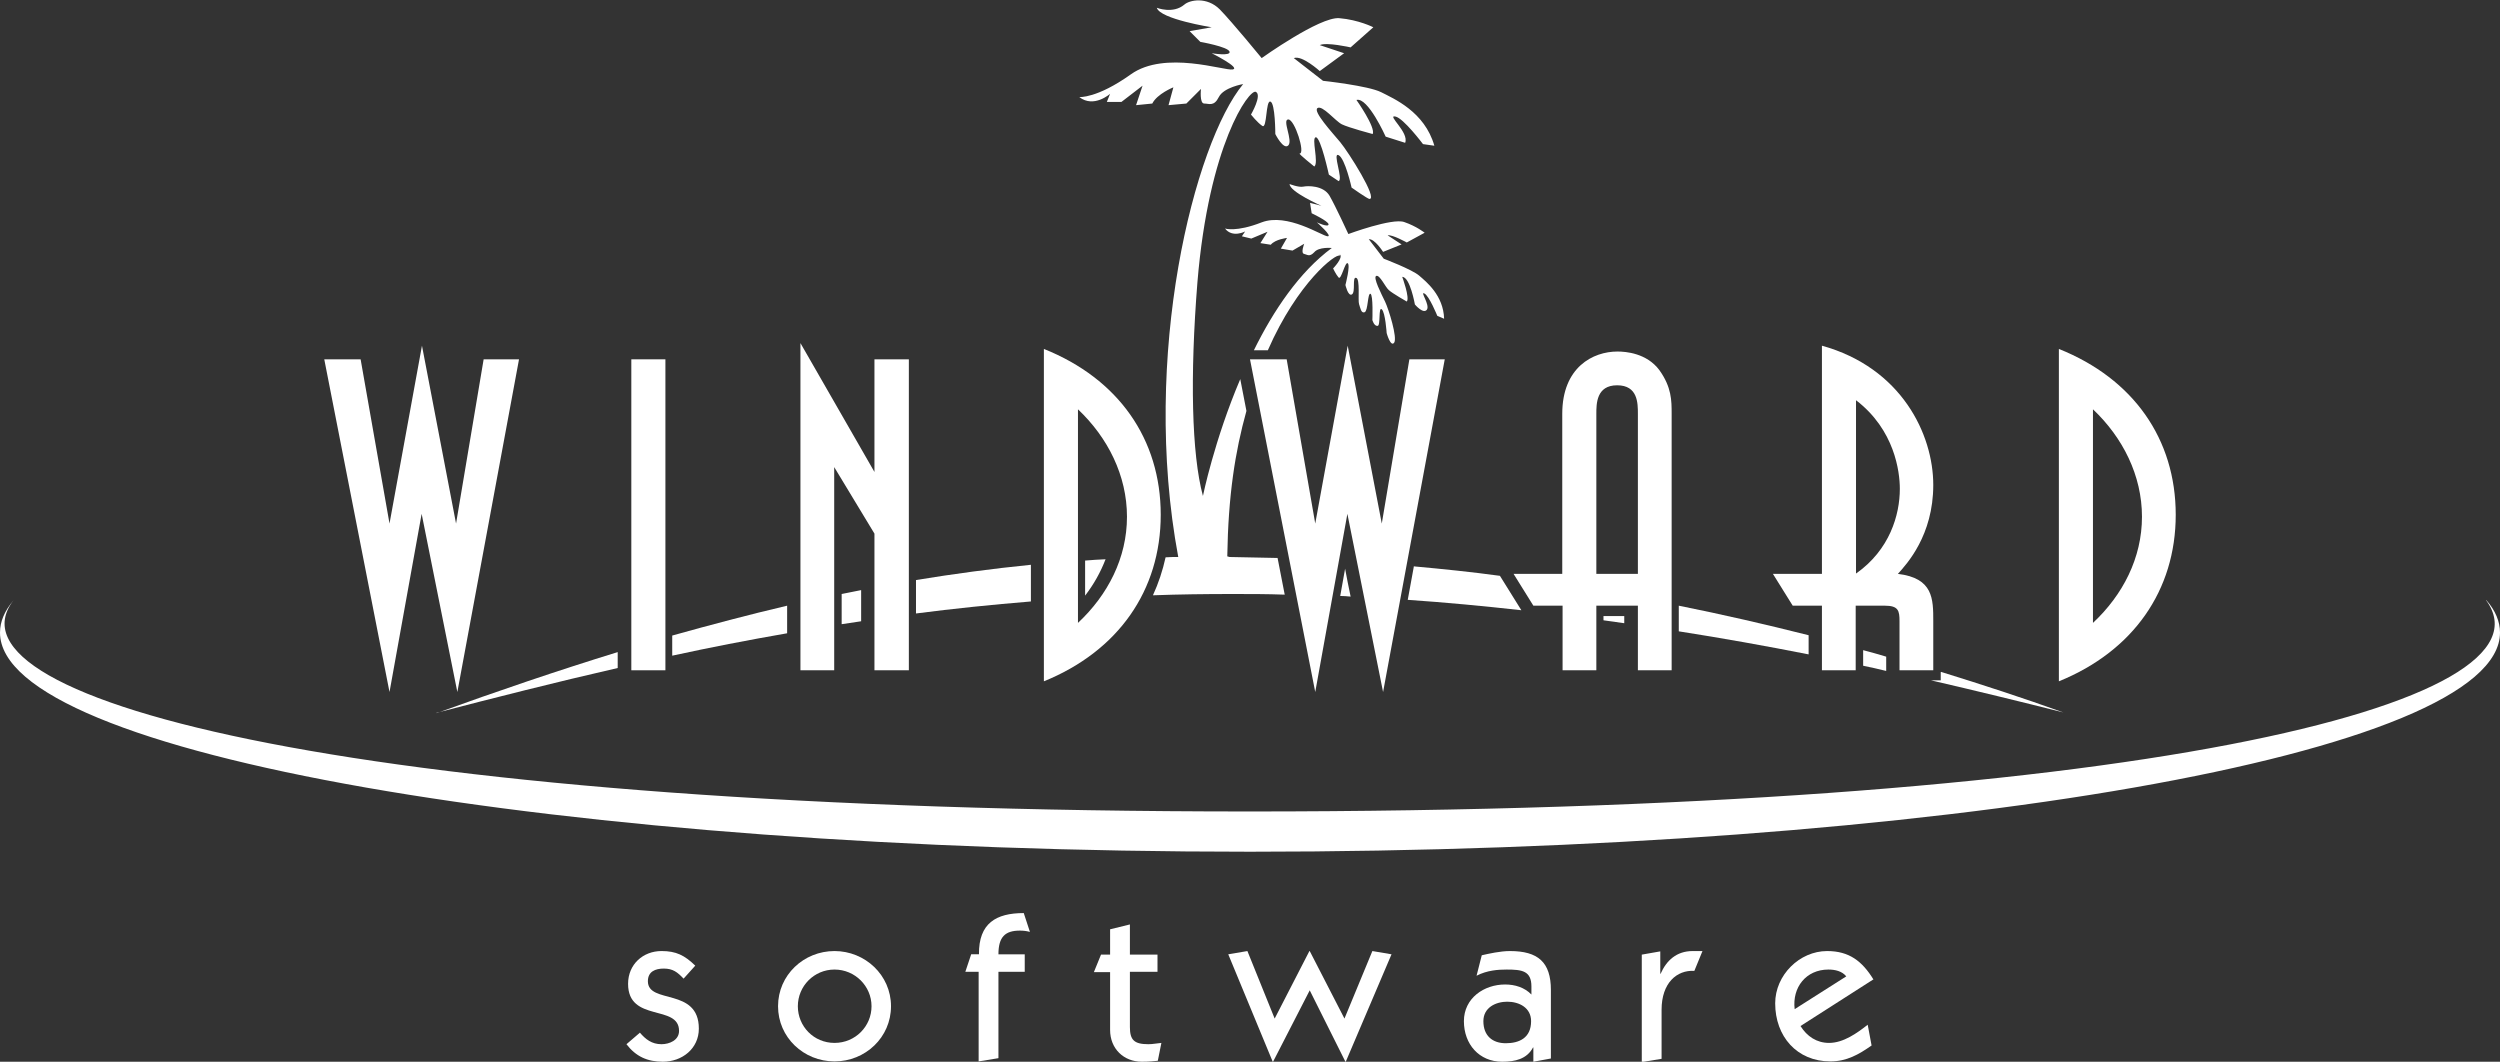 <svg xmlns="http://www.w3.org/2000/svg" id="Layer_1" data-name="Layer 1" viewBox="0 0 77.02 32.71"><rect x="0" y="0" width="77.02" height="32.71" fill="#333333" stroke="none"/><g><path d="M19.71,31.81c.18.21.37.36.67.36.24,0,.54-.12.54-.41,0-.83-1.57-.25-1.57-1.45,0-.6.46-1.01,1.03-1.01.45,0,.71.13,1.04.45l-.36.4c-.19-.2-.33-.31-.61-.31-.26,0-.49.09-.49.39,0,.72,1.57.18,1.57,1.46,0,.62-.52,1.02-1.11,1.02-.47,0-.83-.16-1.12-.54l.42-.36Z" fill="#fff"></path><path d="M26.85,31c0,.62-.5,1.13-1.14,1.13s-1.13-.51-1.13-1.13.5-1.13,1.13-1.13,1.14.51,1.14,1.13h0ZM25.71,29.3c-.95,0-1.74.74-1.74,1.7s.79,1.7,1.74,1.7,1.74-.74,1.74-1.7-.8-1.7-1.74-1.7Z" fill="#fff"></path><path d="M30.16,29.94h-.42l.18-.54h.24c-.01-.96.53-1.27,1.38-1.27l.19.58c-.11-.03-.21-.04-.31-.04-.46,0-.66.2-.66.73h.81v.54h-.81v2.66l-.61.1v-2.76Z" fill="#fff"></path><path d="M35.66,29.94h-.85v1.7c0,.4.13.53.57.53.14,0,.27-.03.4-.04l-.11.55c-.12.01-.23.03-.49.03-.56,0-.98-.4-.98-.98v-1.78h-.5l.22-.54h.28v-.78l.61-.15v.93h.85v.54Z" fill="#fff"></path><polygon points="39.22 32.71 39.21 32.71 37.84 29.4 38.43 29.3 39.27 31.38 40.34 29.3 40.35 29.3 41.42 31.38 42.28 29.3 42.87 29.4 41.46 32.71 41.45 32.71 40.35 30.51 39.22 32.71" fill="#fff"></polygon><path d="M46.43,30.86c.38,0,.74.19.74.6,0,.52-.37.68-.78.68s-.69-.23-.69-.68c0-.42.38-.6.74-.6h0ZM47.78,32.6v-2.1c0-.86-.4-1.2-1.26-1.2-.3,0-.65.08-.87.13l-.16.63c.33-.17.67-.19.93-.19.47,0,.76.04.76.52v.25c-.21-.22-.51-.31-.81-.31-.65,0-1.27.42-1.27,1.13s.47,1.25,1.18,1.25c.39,0,.76-.08.95-.44h.01v.44l.54-.1Z" fill="#fff"></path><path d="M50.58,32.71v-3.3l.57-.1v.69h.01c.18-.41.49-.7.99-.7h.3l-.25.61c-.54-.03-1.01.37-1.01,1.2v1.51l-.61.1Z" fill="#fff"></path><path d="M55.29,31.09c-.08-.67.35-1.22,1.04-1.22.21,0,.42.05.55.21l-1.59,1.01h0ZM57.72,30.18c-.35-.57-.75-.88-1.43-.88-.85,0-1.6.74-1.6,1.61,0,1.02.67,1.79,1.7,1.79.5,0,.87-.21,1.27-.49l-.12-.64c-.33.26-.75.56-1.19.56-.38,0-.68-.2-.88-.52l2.25-1.44Z" fill="#fff"></path></g><g><polygon points="14.09 21.32 12.99 15.83 12 21.32 9.99 11.07 11.11 11.07 12 16.13 13 10.65 14.05 16.13 14.9 11.07 15.99 11.07 14.09 21.32" fill="#fff"></polygon><rect x="19.45" y="11.07" width="1.05" height="9.58" fill="#fff"></rect><polygon points="24.66 20.65 24.66 10.57 26.94 14.54 26.94 11.07 28 11.07 28 20.65 26.94 20.65 26.94 16.44 25.7 14.39 25.7 20.65 24.66 20.65" fill="#fff"></polygon><path d="M33.21,12.61c.92.87,1.51,2.04,1.51,3.31s-.59,2.41-1.51,3.27v-6.57h0ZM32.16,20.99c2.29-.93,3.6-2.8,3.6-5.13s-1.3-4.19-3.6-5.11v10.24Z" fill="#fff"></path><polygon points="42.61 21.32 41.51 15.83 40.52 21.32 38.51 11.07 39.64 11.07 40.52 16.13 41.52 10.65 42.57 16.13 43.42 11.07 44.51 11.07 42.61 21.32" fill="#fff"></polygon><path d="M49.18,17.68v-4.93c0-.31,0-.88.64-.88s.64.55.64.88v4.93h-1.28ZM46.63,17.68l.61.98h.9v1.99h1.04v-1.99h1.28v1.99h1.04v-7.9c0-.41,0-.82-.38-1.35-.39-.52-1.03-.57-1.29-.57-.75,0-1.7.48-1.7,1.92v4.93h-1.51Z" fill="#fff"></path><path d="M57.18,12.33c1.19.91,1.35,2.2,1.35,2.73,0,.8-.31,1.88-1.35,2.61v-5.35h0ZM54.62,17.68l.61.98h.9v1.99h1.04v-1.99h.9c.42,0,.45.16.45.48v1.51h1.04v-1.51c0-.69,0-1.33-1.09-1.46.27-.3,1.09-1.18,1.09-2.74s-.98-3.61-3.43-4.29v7.03h-1.51Z" fill="#fff"></path><path d="M64.48,12.61c.92.87,1.51,2.04,1.51,3.31s-.59,2.41-1.51,3.27v-6.57h0ZM63.43,20.99c2.29-.93,3.6-2.8,3.6-5.13s-1.3-4.19-3.6-5.11v10.24Z" fill="#fff"></path></g><g><path d="M20.71,19.58v.62c1.15-.25,2.33-.48,3.54-.69v-.85c-1.19.28-2.36.59-3.54.92Z" fill="#fff"></path><path d="M49.4,18.98v.13c.22.03.43.06.64.09v-.22h-.64Z" fill="#fff"></path><path d="M41.28,18.36c.11,0,.22.01.33.02-.06-.29-.12-.58-.17-.86-.05.27-.1.55-.15.84Z" fill="#fff"></path><path d="M43.56,17.44l-.19,1.04c1.17.08,2.33.19,3.5.32l-.66-1.06c-.88-.12-1.76-.21-2.64-.29Z" fill="#fff"></path><path d="M13.45,21.96c1.81-.47,3.66-.94,5.58-1.38v-.49c-1.85.57-3.7,1.2-5.58,1.88Z" fill="#fff"></path><path d="M51.72,18.66v.79c1.34.21,2.68.45,4,.71v-.59c-1.31-.33-2.65-.64-4-.91Z" fill="#fff"></path><path d="M37.81,17.14c.03-1.88.24-3.22.59-4.48l-.19-.98c-.8,1.88-1.15,3.6-1.15,3.6-.35-1.3-.4-3.69-.17-6.58.35-4.25,1.6-5.97,1.8-5.87.2.1-.15.7-.15.7,0,0,.2.25.35.35.15.1.1-.8.25-.75.15.05.15,1,.15,1,0,0,.25.5.4.35.15-.15-.2-.8,0-.8s.53,1.05.35,1.05c-.05,0,.45.4.45.4.15-.1-.1-.9.05-.9s.4,1.15.4,1.15l.3.2c.15-.05-.2-.9,0-.8.2.1.4,1,.4,1,0,0,.5.35.55.35.27,0-.65-1.45-.9-1.75-.25-.3-.85-.95-.7-1.05.15-.1.55.4.75.5.2.1.95.3.95.3.1-.2-.5-1.05-.5-1.05.35-.1.9,1.13.9,1.13l.6.19c.13-.32-.58-.87-.3-.81.25.05.85.85.85.85l.35.05c-.3-1.05-1.25-1.45-1.64-1.65-.4-.2-1.79-.35-1.79-.35l-.9-.7c.25-.1.8.4.8.4l.75-.55-.75-.25c.2-.1.95.07.95.07l.7-.62s-.45-.23-1.05-.28c-.6-.05-2.39,1.23-2.39,1.23,0,0-.9-1.1-1.29-1.5-.4-.4-.93-.29-1.09-.15-.35.3-.85.1-.85.1.1.35,1.69.6,1.69.6l-.68.12.33.33s.85.15.9.3c.05.15-.55.05-.55.05,0,0,.9.45.65.5-.25.05-2.09-.6-3.14.15-1.05.75-1.59.7-1.59.7.45.35.95-.1.95-.1l-.1.25h.45l.65-.5-.2.6.5-.05c.15-.3.65-.5.65-.5l-.15.55.55-.05.45-.45s-.05.45.1.45.3.1.45-.2c.15-.3.75-.4.75-.4-1.5,1.81-3.16,8.35-2,14.57-.13,0-.26,0-.39.01-.09.41-.22.8-.39,1.17.81-.03,1.63-.04,2.46-.04.53,0,1.06,0,1.6.02l-.22-1.13c-.5-.01-.99-.02-1.48-.03Z" fill="#fff"></path><path d="M41.28,7.84c.11.1-.21.43-.21.43,0,0,.09.19.17.28.08.09.2-.5.28-.44.09.06-.07.67-.07.67,0,0,.08.36.2.29.12-.07,0-.55.13-.51.13.03.05.7.09.81.04.11.06.29.17.25.11-.04.09-.59.18-.57.09.03.06.81.06.81,0,0,.05.19.16.18.1,0,.02-.61.13-.51.11.1.15.73.15.73,0,0,.12.44.23.3.11-.15-.17-1.04-.28-1.27-.11-.23-.38-.75-.27-.79.11-.04.28.35.39.44.11.1.55.35.55.35.1-.11-.14-.76-.14-.76.24,0,.39.85.39.85,0,0,.26.31.37.16.1-.15-.22-.57-.08-.5.15.07.4.69.4.69l.21.09c-.02-.72-.55-1.14-.77-1.33-.22-.19-1.09-.52-1.09-.52l-.46-.6c.18-.02.44.39.44.39l.57-.23-.43-.28c.14-.03.59.22.59.22l.55-.3s-.25-.2-.63-.33c-.37-.13-1.72.37-1.72.37,0,0-.39-.85-.58-1.18-.19-.32-.67-.31-.81-.28-.14.03-.42-.08-.42-.08,0,.24.98.67.98.67l-.35-.09.05.32s.51.24.52.34c0,.11-.36-.06-.36-.06,0,0,.5.44.33.43-.17-.01-1.24-.73-2.03-.43-.79.31-1.13.19-1.13.19.23.3.62.09.62.09l-.1.15.29.07.5-.21-.22.35.32.05c.14-.17.5-.21.5-.21l-.19.33.36.06.36-.21s-.11.28-.01.31c.1.02.17.11.32-.05.14-.17.54-.13.54-.13-1,.74-1.8,1.93-2.4,3.15h.43c.92-2.1,2.11-3,2.21-2.91Z" fill="#fff"></path><path d="M57.4,20.02v.49c.24.05.47.1.71.16v-.44c-.24-.07-.47-.14-.71-.2Z" fill="#fff"></path><path d="M33.43,18.35c.27-.35.48-.73.63-1.12-.21.01-.42.02-.63.04v1.09Z" fill="#fff"></path><path d="M25.93,18.29v.94c.2-.03.4-.06.6-.09v-.96c-.2.04-.4.08-.6.12Z" fill="#fff"></path><path d="M28.22,17.87v1.03c1.15-.15,2.33-.27,3.54-.37v-1.13c-1.2.12-2.38.28-3.54.47Z" fill="#fff"></path><path d="M59.79,20.71v.25h-.3c1.38.32,2.74.65,4.08.99-1.22-.44-2.48-.85-3.77-1.25Z" fill="#fff"></path></g><path d="M76.59,18.49c2.34,3.18-10.71,6.51-38.09,6.51S-1.98,21.57.42,18.49c-.28.33-.42.66-.42,1,0,3.73,17.24,6.75,38.51,6.75s38.51-3.02,38.51-6.75c0-.34-.14-.68-.42-1Z" fill="#fff"></path></svg>